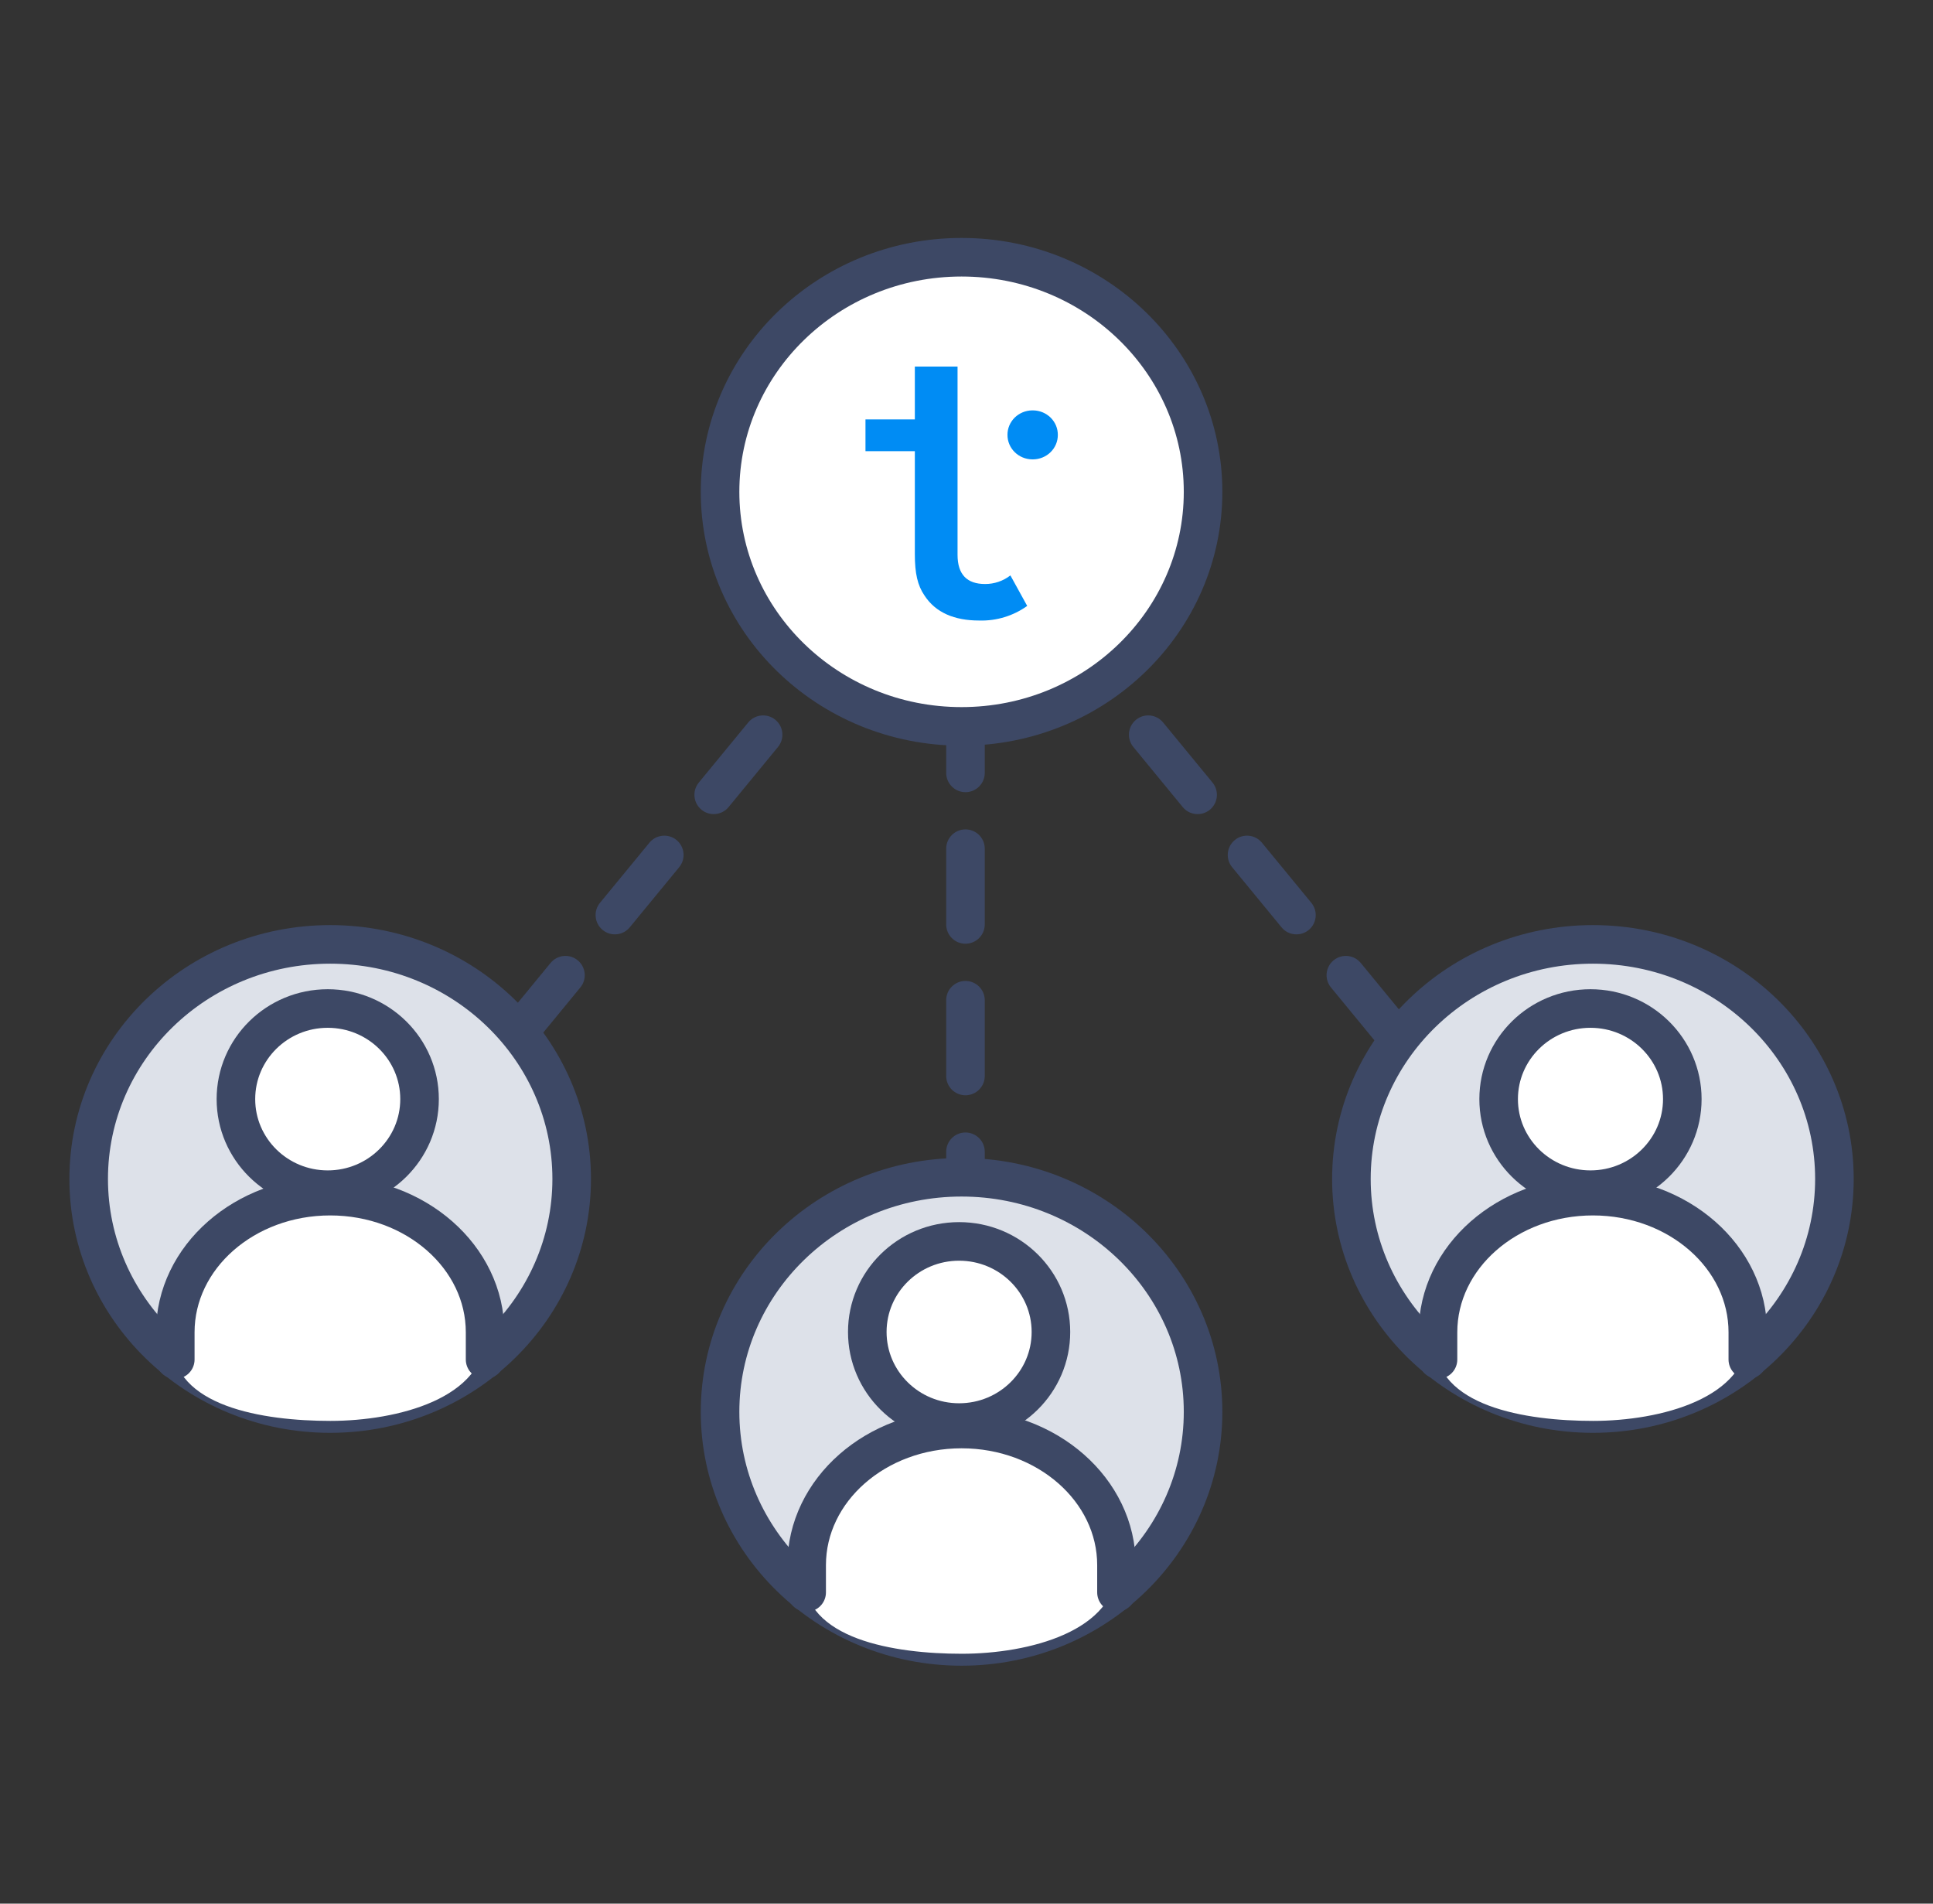 <svg width="65" height="64" viewBox="0 0 65 64" fill="none" xmlns="http://www.w3.org/2000/svg">
<rect x="0" y="0" width="65" height="64" fill="#333333" stroke="none"/>
<g id="Frame 296">
<g id="Group 177">
<path id="Vector 71" d="M31.977 18.037C32.205 17.761 32.164 17.352 31.888 17.125C31.611 16.898 31.203 16.937 30.975 17.214L31.977 18.037ZM16.192 37.241C16.42 36.964 16.38 36.555 16.103 36.328C15.827 36.101 15.418 36.141 15.191 36.417L16.192 37.241ZM16.852 34.396C16.625 34.672 16.665 35.081 16.941 35.308C17.218 35.536 17.627 35.496 17.854 35.219L16.852 34.396ZM19.515 33.198C19.743 32.921 19.703 32.513 19.426 32.285C19.15 32.058 18.741 32.098 18.514 32.374L19.515 33.198ZM20.175 30.353C19.948 30.63 19.988 31.038 20.265 31.266C20.541 31.493 20.95 31.453 21.177 31.176L20.175 30.353ZM22.839 29.155C23.066 28.878 23.026 28.47 22.75 28.242C22.473 28.015 22.064 28.055 21.837 28.332L22.839 29.155ZM23.498 26.31C23.271 26.587 23.311 26.995 23.588 27.223C23.864 27.45 24.273 27.41 24.5 27.134L23.498 26.31ZM26.162 25.112C26.389 24.836 26.349 24.427 26.073 24.2C25.796 23.972 25.387 24.012 25.16 24.289L26.162 25.112ZM26.822 22.267C26.594 22.544 26.634 22.953 26.911 23.18C27.187 23.407 27.596 23.367 27.823 23.091L26.822 22.267ZM29.485 21.07C29.712 20.793 29.672 20.384 29.396 20.157C29.119 19.93 28.71 19.97 28.483 20.246L29.485 21.07ZM30.145 18.225C29.917 18.501 29.957 18.91 30.234 19.137C30.51 19.365 30.919 19.325 31.146 19.048L30.145 18.225ZM15.362 38.251L16.192 37.241L15.191 36.417L14.36 37.428L15.362 38.251ZM17.854 35.219L19.515 33.198L18.514 32.374L16.852 34.396L17.854 35.219ZM21.177 31.176L22.839 29.155L21.837 28.332L20.175 30.353L21.177 31.176ZM24.5 27.134L26.162 25.112L25.16 24.289L23.498 26.31L24.5 27.134ZM27.823 23.091L29.485 21.07L28.483 20.246L26.822 22.267L27.823 23.091ZM31.146 19.048L31.977 18.037L30.975 17.214L30.145 18.225L31.146 19.048Z" fill="#3D4865"/>
<path id="Vector 72" d="M49.911 37.428C50.139 37.705 50.099 38.113 49.822 38.34C49.545 38.568 49.137 38.528 48.909 38.251L49.911 37.428ZM34.127 18.225C34.354 18.501 34.314 18.91 34.037 19.137C33.761 19.365 33.352 19.325 33.125 19.048L34.127 18.225ZM34.786 21.07C34.559 20.793 34.599 20.384 34.876 20.157C35.152 19.93 35.561 19.97 35.788 20.246L34.786 21.07ZM37.45 22.267C37.677 22.544 37.637 22.953 37.361 23.18C37.084 23.407 36.675 23.367 36.448 23.091L37.45 22.267ZM38.109 25.112C37.882 24.836 37.922 24.427 38.199 24.2C38.475 23.972 38.884 24.012 39.111 24.289L38.109 25.112ZM40.773 26.31C41 26.587 40.96 26.995 40.684 27.223C40.407 27.45 39.998 27.41 39.771 27.134L40.773 26.31ZM41.432 29.155C41.205 28.878 41.245 28.47 41.522 28.242C41.798 28.015 42.207 28.055 42.434 28.332L41.432 29.155ZM44.096 30.353C44.323 30.63 44.283 31.038 44.007 31.266C43.73 31.493 43.321 31.453 43.094 31.177L44.096 30.353ZM44.756 33.198C44.528 32.921 44.568 32.513 44.845 32.285C45.121 32.058 45.53 32.098 45.757 32.374L44.756 33.198ZM47.419 34.396C47.646 34.672 47.606 35.081 47.33 35.308C47.053 35.536 46.645 35.496 46.417 35.219L47.419 34.396ZM48.079 37.241C47.851 36.964 47.891 36.555 48.168 36.328C48.444 36.101 48.853 36.141 49.08 36.417L48.079 37.241ZM33.296 17.214L34.127 18.225L33.125 19.048L32.294 18.037L33.296 17.214ZM35.788 20.246L37.45 22.267L36.448 23.091L34.786 21.07L35.788 20.246ZM39.111 24.289L40.773 26.31L39.771 27.134L38.109 25.112L39.111 24.289ZM42.434 28.332L44.096 30.353L43.094 31.177L41.432 29.155L42.434 28.332ZM45.757 32.374L47.419 34.396L46.417 35.219L44.756 33.198L45.757 32.374ZM49.08 36.417L49.911 37.428L48.909 38.251L48.079 37.241L49.08 36.417Z" fill="#3D4865"/>
<path id="Vector 73" d="M33.114 45.091C33.114 45.449 32.823 45.739 32.465 45.739C32.107 45.739 31.817 45.449 31.817 45.091L33.114 45.091ZM33.114 20.889C33.114 21.247 32.823 21.537 32.465 21.537C32.107 21.537 31.817 21.247 31.817 20.889L33.114 20.889ZM31.817 23.437C31.817 23.079 32.107 22.788 32.465 22.788C32.823 22.788 33.114 23.079 33.114 23.437L31.817 23.437ZM33.114 25.984C33.114 26.342 32.823 26.633 32.465 26.633C32.107 26.633 31.817 26.342 31.817 25.984L33.114 25.984ZM31.817 28.532C31.817 28.174 32.107 27.884 32.465 27.884C32.823 27.884 33.114 28.174 33.114 28.532L31.817 28.532ZM33.114 31.079C33.114 31.438 32.823 31.728 32.465 31.728C32.107 31.728 31.817 31.438 31.817 31.079L33.114 31.079ZM31.817 33.627C31.817 33.269 32.107 32.979 32.465 32.979C32.823 32.979 33.114 33.269 33.114 33.627L31.817 33.627ZM33.114 36.175C33.114 36.533 32.823 36.823 32.465 36.823C32.107 36.823 31.817 36.533 31.817 36.175L33.114 36.175ZM31.817 38.722C31.817 38.364 32.107 38.074 32.465 38.074C32.823 38.074 33.114 38.364 33.114 38.722L31.817 38.722ZM33.114 41.27C33.114 41.628 32.823 41.918 32.465 41.918C32.107 41.918 31.817 41.628 31.817 41.27L33.114 41.27ZM31.817 43.817C31.817 43.459 32.107 43.169 32.465 43.169C32.823 43.169 33.114 43.459 33.114 43.817L31.817 43.817ZM33.114 19.615L33.114 20.889L31.817 20.889L31.817 19.615L33.114 19.615ZM33.114 23.437L33.114 25.984L31.817 25.984L31.817 23.437L33.114 23.437ZM33.114 28.532L33.114 31.079L31.817 31.079L31.817 28.532L33.114 28.532ZM33.114 33.627L33.114 36.175L31.817 36.175L31.817 33.627L33.114 33.627ZM33.114 38.722L33.114 41.27L31.817 41.27L31.817 38.722L33.114 38.722ZM33.114 43.817L33.114 45.091L31.817 45.091L31.817 43.817L33.114 43.817Z" fill="#3D4865"/>
<g id="Group 56">
<path id="Ellipse 29" d="M40.455 47.465C40.455 51.804 36.835 55.352 32.334 55.352C27.832 55.352 24.213 51.804 24.213 47.465C24.213 43.126 27.832 39.579 32.334 39.579C36.835 39.579 40.455 43.126 40.455 47.465Z" fill="#DDE1E9" stroke="#3D4865" stroke-width="1.297"/>
<path id="Ellipse 30" d="M37.562 52.664C37.562 54.843 34.595 55.599 32.34 55.599C30.085 55.599 27.023 55.118 27.023 52.94C27.023 50.761 29.207 47.986 32.293 47.986C35.189 47.986 37.562 50.486 37.562 52.664Z" fill="white"/>
<path id="Vector" d="M27.125 53.536V52.62C27.125 50.092 29.457 48.043 32.334 48.043C35.211 48.043 37.543 50.092 37.543 52.62V53.536" stroke="#3D4865" stroke-width="1.297" stroke-linecap="round" stroke-linejoin="round"/>
<path id="Vector_2" d="M32.251 47.826C33.957 47.826 35.339 46.463 35.339 44.781C35.339 43.099 33.957 41.736 32.251 41.736C30.546 41.736 29.164 43.099 29.164 44.781C29.164 46.463 30.546 47.826 32.251 47.826Z" fill="white" stroke="#3D4865" stroke-width="1.297" stroke-linecap="round" stroke-linejoin="round"/>
</g>
<g id="Group 66">
<path id="Ellipse 29_2" d="M61.685 39.636C61.685 43.975 58.066 47.523 53.564 47.523C49.062 47.523 45.443 43.975 45.443 39.636C45.443 35.297 49.062 31.75 53.564 31.75C58.066 31.75 61.685 35.297 61.685 39.636Z" fill="#DDE1E9" stroke="#3D4865" stroke-width="1.297"/>
<path id="Ellipse 30_2" d="M58.793 44.835C58.793 47.014 55.826 47.77 53.571 47.77C51.316 47.77 48.253 47.289 48.253 45.11C48.253 42.932 50.437 40.157 53.523 40.157C56.419 40.157 58.793 42.657 58.793 44.835Z" fill="white"/>
<path id="Vector_3" d="M48.355 45.707V44.791C48.355 42.263 50.688 40.214 53.564 40.214C56.441 40.214 58.773 42.263 58.773 44.791V45.707" stroke="#3D4865" stroke-width="1.297" stroke-linecap="round" stroke-linejoin="round"/>
<path id="Vector_4" d="M53.482 39.997C55.187 39.997 56.57 38.633 56.57 36.952C56.57 35.27 55.187 33.906 53.482 33.906C51.776 33.906 50.394 35.27 50.394 36.952C50.394 38.633 51.776 39.997 53.482 39.997Z" fill="white" stroke="#3D4865" stroke-width="1.297" stroke-linecap="round" stroke-linejoin="round"/>
</g>
<g id="Group 65">
<path id="Ellipse 29_3" d="M19.224 39.636C19.224 43.975 15.604 47.523 11.103 47.523C6.601 47.523 2.982 43.975 2.982 39.636C2.982 35.297 6.601 31.75 11.103 31.75C15.604 31.75 19.224 35.297 19.224 39.636Z" fill="#DDE1E9" stroke="#3D4865" stroke-width="1.297"/>
<path id="Ellipse 30_3" d="M16.331 44.835C16.331 47.014 13.364 47.77 11.109 47.77C8.854 47.77 5.792 47.289 5.792 45.11C5.792 42.932 7.976 40.157 11.062 40.157C13.958 40.157 16.331 42.657 16.331 44.835Z" fill="white"/>
<path id="Vector_5" d="M5.894 45.707V44.791C5.894 42.263 8.226 40.214 11.103 40.214C13.979 40.214 16.312 42.263 16.312 44.791V45.707" stroke="#3D4865" stroke-width="1.297" stroke-linecap="round" stroke-linejoin="round"/>
<path id="Vector_6" d="M11.02 39.997C12.726 39.997 14.108 38.633 14.108 36.952C14.108 35.27 12.726 33.906 11.02 33.906C9.315 33.906 7.933 35.27 7.933 36.952C7.933 38.633 9.315 39.997 11.02 39.997Z" fill="white" stroke="#3D4865" stroke-width="1.297" stroke-linecap="round" stroke-linejoin="round"/>
</g>
<g id="Group 64">
<g id="Group 54">
<path id="Ellipse 29_4" d="M40.455 16.535C40.455 20.874 36.835 24.421 32.334 24.421C27.832 24.421 24.213 20.874 24.213 16.535C24.213 12.196 27.832 8.648 32.334 8.648C36.835 8.648 40.455 12.196 40.455 16.535Z" fill="white" stroke="#3D4865" stroke-width="1.297"/>
</g>
<path id="Vector_7" d="M34.541 20.371C34.074 20.706 33.505 20.88 32.925 20.862C32.096 20.862 31.462 20.598 31.086 20.019C30.854 19.679 30.763 19.276 30.763 18.633V15.168H29.103V14.1H30.763V12.324H32.199V18.652C32.199 19.32 32.522 19.634 33.122 19.634C33.432 19.636 33.733 19.534 33.976 19.345L34.541 20.371Z" fill="#008CF4"/>
<path id="Vector_8" d="M33.878 14.621C33.877 14.514 33.898 14.408 33.939 14.308C33.981 14.209 34.042 14.118 34.119 14.041C34.197 13.965 34.289 13.904 34.39 13.862C34.492 13.82 34.601 13.798 34.711 13.797H34.738C34.848 13.798 34.957 13.82 35.059 13.862C35.16 13.904 35.252 13.965 35.33 14.041C35.407 14.118 35.468 14.209 35.51 14.308C35.551 14.408 35.572 14.514 35.571 14.621C35.572 14.838 35.486 15.046 35.329 15.2C35.173 15.355 34.96 15.442 34.738 15.444H34.711C34.489 15.442 34.276 15.355 34.12 15.2C33.964 15.046 33.877 14.838 33.878 14.621Z" fill="#008CF4"/>
</g>
</g>
</g>
</svg>
